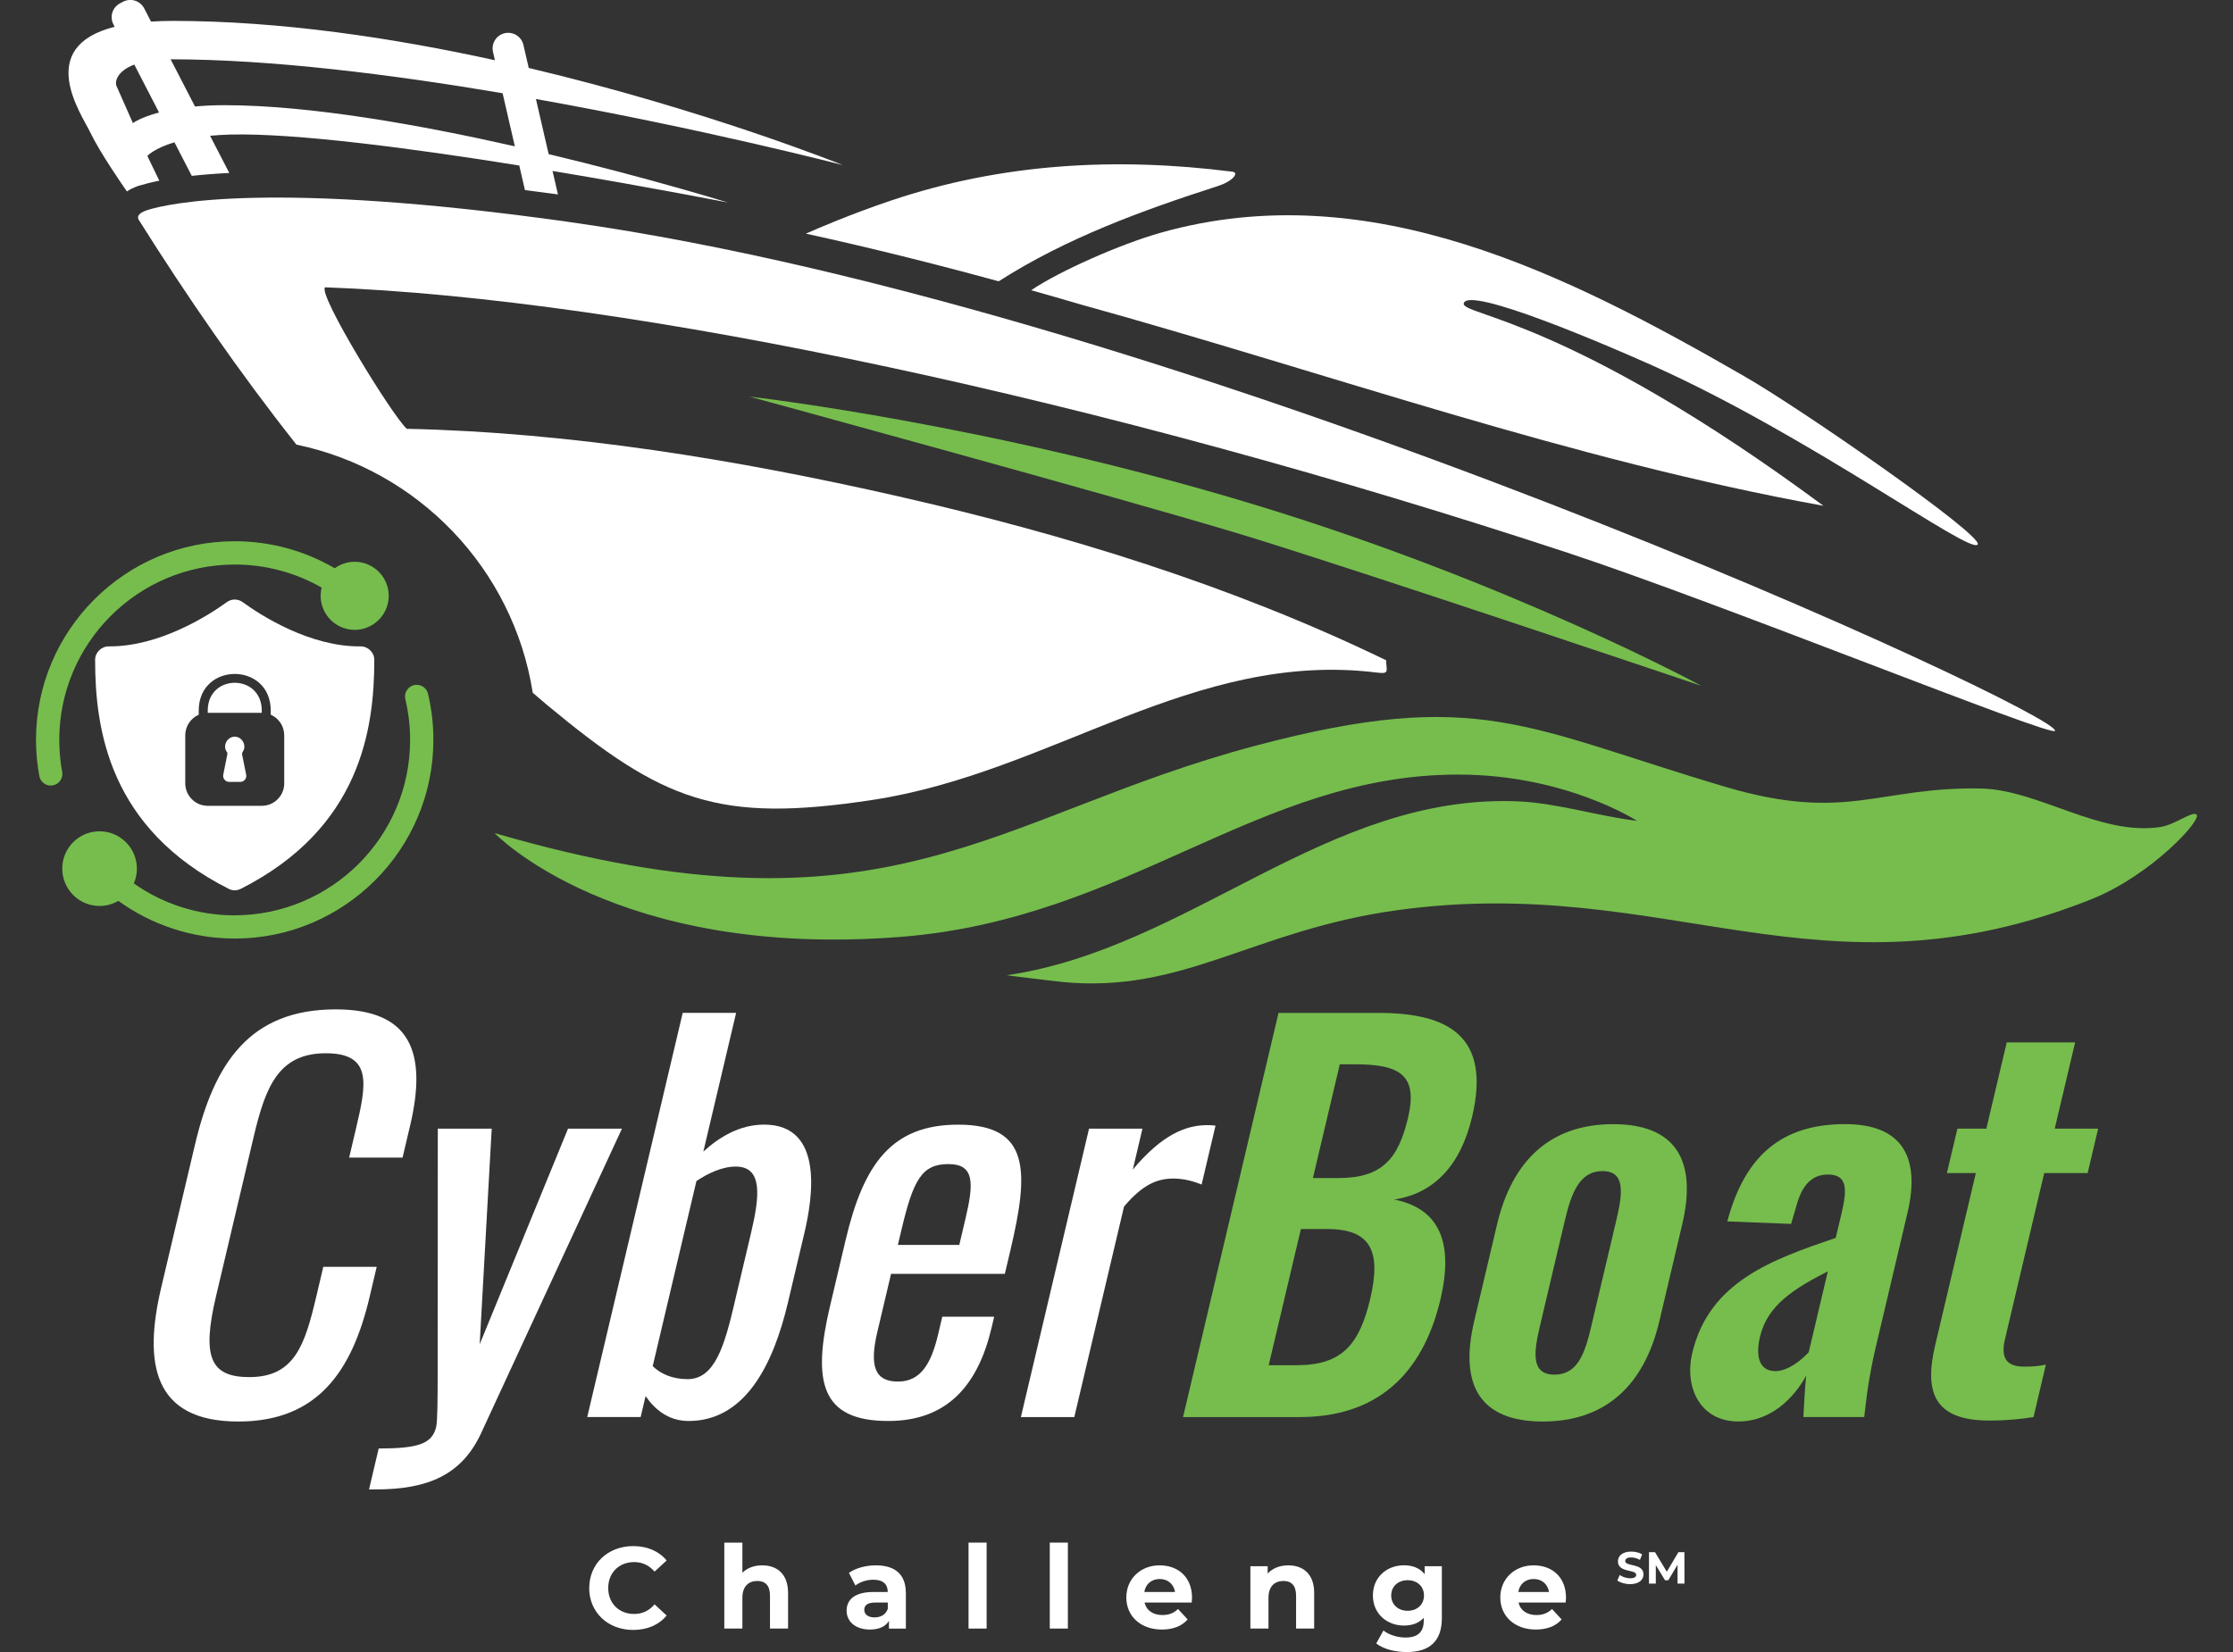<?xml version="1.0" encoding="UTF-8"?> <svg xmlns="http://www.w3.org/2000/svg" id="Layer_1" width="500" height="370" version="1.1" viewBox="0 0 500 370"><rect x="0" y="0" width="500" height="370" fill="#333333" stroke="none"/><defs><style> .st0 { fill: #76bd4d; } .st1 { fill: #fff; } </style></defs><path class="st0" d="M491.81,182.42c1.44,1.08-10.2,13.68-23.49,18.97-60.84,24.24-95.01-5.93-155.58,2.48-32.16,4.47-47.8,18.76-75.01,16.05-3.08-.31-12.3-1.49-12.3-1.49,41.18-6.06,71.57-40.76,114.53-38.95,8.6.36,17.99,3.34,26.57,4.36,0,0-15.9-10.36-40.06-10.36-44.91,0-73.73,32.32-124.76,36.35-64.05,5.06-90.96-23.24-90.96-23.24,88.36,25.71,111.46-3.98,170.51-19.61,49.8-13.18,60.51-3.94,105.12,9.26,27.07,8.01,34.22-.06,57.11.36,12.96.24,26.71,10.73,40.32,8.61,3.2-.5,6.98-3.55,7.98-2.8h.02Z"></path><path class="st0" d="M380.94,153.6s-76.84-25.95-102.93-33.88c-27.19-8.26-110.18-30.89-110.18-30.89,0,0,53.1,6,112.86,24.13,57.72,17.52,100.25,40.64,100.25,40.64Z"></path><path class="st1" d="M31.37,41.53c.86-.27,2.27-.65,4.3-1.06l-2.68-5.55s1.49-1.68,6.07-3.05l3.88,7.52c2.39-.26,5.18-.49,8.4-.65l-4.3-8.33c1.34-.13,2.77-.22,4.36-.27,14.68-.4,41.31,3.15,64.87,6.93l1.27,5.5c2.43.31,4.89.63,7.39.97l-1.21-5.25c21.79,3.62,39.29,7.08,39.29,7.08,0,0-17.42-5.41-40.16-10.85l-2.85-12.35c37.65,6.72,68.69,14.79,68.69,14.79,0,0-30.46-12.32-70.3-21.74l-1.19-5.16c-.43-1.88-2.31-3.05-4.19-2.62s-3.05,2.31-2.62,4.19l.43,1.86c-22.77-5-48.03-8.81-72.17-8.81-1.74,0-3.32.06-4.83.16l-1.53-2.96c-.89-1.71-2.99-2.39-4.71-1.5l-.69.36c-1.71.89-2.39,2.99-1.5,4.71l.29.55c-18.07,4.56-7.37,19.65-5.45,23.69,2.1,4.41,7.38,12.04,8.18,13.18,1.19-.79,2.37-1.17,2.93-1.35h.03ZM38.23,13.28c22.44,0,49.43,3.39,74.31,7.6l2.74,11.89c-21.37-4.83-45.97-9.21-65.01-9.21-2.47,0-4.65.11-6.61.29l-5.45-10.56h.02ZM30.07,14.46l5.54,10.73c-4.18,1.11-5.85,2.38-5.85,2.38,0,0-3.15-7.08-3.69-8.35-.37-.86.08-3.29,4-4.75h0Z"></path><path class="st1" d="M223.52,62.96l.12.03c15.1-9.67,32.11-15.86,49.03-21.31,3.51-1.13,4.93-3.14,3.15-3.24-26.04-3.29-51.56-1.86-76.31,6.48-8.98,3.02-16.38,6.22-19.06,7.41,14.29,3.12,28.73,6.73,43.08,10.65v-.02h0Z"></path><path class="st1" d="M242.05,68.21c55.33,15.32,109.7,34.86,166.24,45.07-57.23-42.33-81.28-42.64-80.53-45.36,1.09-3.92,32.15,9.42,42.16,13.9,35.42,15.86,71.45,42.62,72.92,40.11,1.19-2.04-38.78-29.89-52.3-37.68-39.62-22.82-83.89-45.27-130.56-32.15-9.2,2.59-22.9,8.7-29.09,12.9,3.73,1.05,7.45,2.12,11.16,3.21h0Z"></path><g><path class="st1" d="M36.11,288.32l7.55-31.96c4.33-18.33,12.3-30.29,31.52-30.29,16.87,0,20.5,9.72,16.65,26.04l-1.69,7.15h-11.96l1.5-6.37c2.38-10.06,3.79-16.99-6.72-16.99s-13.48,7.38-16.12,18.55l-8.47,35.87c-3.22,13.63-1.26,18.11,7.46,18.11,10.17,0,12.44-7.26,14.98-17.99l1.58-6.71h11.96l-1.58,6.71c-3.93,16.65-11.63,27.94-29.4,27.94-19.22,0-21.25-13.19-17.26-30.06Z"></path><path class="st1" d="M84.79,324.42c8.72,0,11.97-1.01,12.87-4.81.32-1.34.33-6.59.34-11.84l.03-54.98h12.07l-2.69,48.28,19.78-48.28h12.07l-31.52,68.17c-4.34,9.39-11.92,12.63-23.66,12.63h-1.45l2.16-9.16h0Z"></path><path class="st1" d="M144.56,312.68l-1.11,4.69h-11.96l21.38-90.52h11.96l-7.34,31.07c3.56-3.24,8.13-6.04,13.61-6.04,13.52,0,10.84,16.54,9.02,24.25l-3.7,15.65c-3.25,13.74-9.5,26.48-22.24,26.48-4.58,0-7.64-2.68-9.63-5.59h0ZM164.47,291.79l3.7-15.65c1.9-8.05,2.73-14.86-3.42-14.86-3.13,0-6.29,1.56-8.81,3.24l-9.79,41.46c1.73,1.68,4.34,2.91,7.81,2.91,6.15,0,8.28-7.6,10.52-17.1h-.01Z"></path><path class="st1" d="M185.87,292.46l3.48-14.75c4.04-17.1,10.34-25.82,25.21-25.82,16.2,0,15.85,10.51,11.68,28.16l-1.24,5.25h-25.48l-3.06,12.96c-1.85,7.82-.52,11.17,4.62,11.17s7.46-4.13,8.99-10.62l.92-3.91h11.62l-.58,2.46c-3.06,12.96-9.97,20.9-23.15,20.9-15.2,0-17-8.94-13.01-25.81h0ZM214.8,278.82l1.37-5.81c1.87-7.93,2.12-12.29-3.8-12.29s-7.86,3.46-10.5,14.64l-.82,3.46h13.75Z"></path><path class="st1" d="M243.85,252.79h11.96l-2.16,9.16c6.54-7.82,11.85-9.95,16.65-9.95.56,0,1.01,0,1.87.11l-3.11,13.19c-1.63-.67-3.93-1.34-6.28-1.34-3.69,0-6.91,1.34-11.09,6.26l-11.14,47.16h-11.96l15.26-64.59h0Z"></path><path class="st0" d="M286.29,226.86h22.35c15.87,0,25.22,5.36,20.99,23.25-2.61,11.06-8.65,17.21-17.46,18.55,10.14,2.01,13.37,9.61,10.37,22.35-4.09,17.32-14.72,26.37-31.49,26.37h-26.15l21.38-90.52h0ZM290.45,305.76c10.06,0,13.96-4.69,16.36-14.86,2.53-10.73.12-15.64-9.71-15.64h-5.81l-7.21,30.51h6.37ZM299.68,263.85c9.84,0,13.44-4.36,15.6-13.52,2.27-9.61-1.87-11.96-11.93-11.96h-3.35l-6.02,25.48h5.7,0Z"></path><path class="st0" d="M330.09,295.92l5.12-21.68c3.38-14.3,11.9-22.46,25.98-22.46s18.86,8.16,15.48,22.46l-5.12,21.68c-3.38,14.3-12.01,22.46-26.09,22.46s-18.75-8.16-15.37-22.46h0ZM356.31,297.04l5.62-23.8c1.42-6.04,2.03-10.95-3.11-10.95s-6.97,4.92-8.4,10.95l-5.62,23.8c-1.4,5.92-2,10.84,3.25,10.84s6.84-4.81,8.26-10.84h0Z"></path><path class="st0" d="M378.91,303.07c3.8-16.09,18.04-21.01,32.14-25.82l1.32-5.59c1.29-5.48,1.25-8.6-3.11-8.6-3.91,0-5.94,2.91-7.06,7.15l-1.15,3.91-14.28-.56c3.96-14.86,12.3-21.79,26.38-21.79,12.96,0,16.87,7.6,13.96,19.89l-7.05,29.84c-1.69,7.15-2.23,12.29-2.63,15.87h-13.63c.13-2.91.43-7.49.63-9.28-2.78,5.14-8.02,10.28-15.17,10.28-8.72,0-12.12-7.82-10.35-15.31h0ZM405,302.85l4.28-18.11c-7.63,3.91-13.53,7.6-15.19,14.64-1.13,4.81.08,7.71,3.43,7.71,2.91,0,5.97-2.57,7.49-4.25h0Z"></path><path class="st0" d="M433.31,301.29l9.11-38.56h-6.48l2.35-9.94h6.48l4.57-19.33h15.31l-4.57,19.33h9.72l-2.35,9.94h-9.72l-8.79,37.21c-1.03,4.36.45,6.15,4.36,6.15,1.56,0,3.27-.11,4.8-.45l-2.77,11.74c-2.67.45-6.11.78-9.91.78-12.4,0-14.59-6.37-12.11-16.87h0Z"></path></g><g><path class="st0" d="M52.42,210.2c-9.27,0-18.42-2.99-25.91-8.43-1.27.74-2.73,1.14-4.21,1.14-1.66,0-3.27-.49-4.66-1.42-3.83-2.57-4.85-7.77-2.29-11.6,1.56-2.32,4.15-3.7,6.95-3.7,1.66,0,3.27.49,4.65,1.42,3.39,2.28,4.59,6.62,3.02,10.25,6.52,4.62,14.44,7.15,22.44,7.15,21.8,0,39.42-17.62,39.42-39.28,0-3.07-.36-6.15-1.07-9.15-.33-1.39.54-2.79,1.93-3.13.2-.05.4-.07.61-.07,1.22,0,2.26.83,2.54,2.01.8,3.38,1.21,6.86,1.2,10.33,0,24.53-19.96,44.49-44.49,44.49h-.14,0Z"></path><path class="st0" d="M11.36,175.94c-1.26,0-2.34-.9-2.56-2.15-.49-2.64-.74-5.37-.74-8.08,0-24.53,19.96-44.49,44.49-44.49,7.91,0,15.62,2.09,22.4,6.05,1.29-.93,2.87-1.45,4.47-1.45,1.12,0,2.21.24,3.22.72,1.84.86,3.24,2.39,3.94,4.3s.6,3.98-.26,5.83c-1.25,2.67-3.96,4.4-6.91,4.4-1.12,0-2.2-.24-3.22-.72-3.35-1.57-5.03-5.28-4.17-8.75-5.91-3.38-12.6-5.16-19.43-5.16-21.7,0-39.32,17.62-39.32,39.28,0,2.32.21,4.66.61,6.94l.07.36v.03c.07.63-.09,1.26-.45,1.78-.4.57-.99.95-1.68,1.07-.09.02-.27.05-.46.05h0Z"></path><path class="st1" d="M46.52,159.05v.6h12.09v-.6c-.09-8.17-12-8.17-12.09,0Z"></path><path class="st1" d="M80.74,144.77c-11.34.11-22.25-6.89-26.42-9.92-1.05-.76-2.47-.76-3.52,0-4.17,3.02-15.11,10-26.42,9.92-1.66-.03-3.11,1.37-3.08,3.04,0,15.51,3.11,37.7,29.89,51.26.86.44,1.87.44,2.73,0,26.78-13.56,29.89-35.75,29.89-51.26.03-1.66-1.43-3.07-3.08-3.04h.01ZM63.65,175.44c0,2.78-2.26,5.04-5.04,5.04h-12.09c-2.78,0-5.04-2.26-5.04-5.04v-10.75c0-2,1.19-3.81,3.02-4.62v-1.04c.12-10.78,16-10.78,16.12,0v1.04c1.84.8,3.02,2.61,3.02,4.62v10.75h0Z"></path><path class="st1" d="M54.21,168.91c-.03-.18.02-.37.13-.51.97-1.32-.04-3.4-1.78-3.4s-2.75,2.08-1.78,3.4c.12.14.16.33.13.51-.16.79-.61,3.04-.92,4.6-.14.73.33,1.43,1.05,1.58.09.02.18.03.27.03h2.5c.74,0,1.34-.6,1.34-1.34,0-.09,0-.18-.03-.26l-.92-4.59v-.02h0Z"></path></g><g><path class="st1" d="M131.94,355.67c0-5.47,4.2-9.39,9.86-9.39,3.14,0,5.76,1.14,7.47,3.22l-2.7,2.49c-1.22-1.4-2.75-2.13-4.57-2.13-3.4,0-5.81,2.39-5.81,5.81s2.41,5.81,5.81,5.81c1.82,0,3.35-.73,4.57-2.15l2.7,2.49c-1.71,2.1-4.33,3.24-7.5,3.24-5.63,0-9.84-3.92-9.84-9.39h0Z"></path><path class="st1" d="M176.46,356.76v7.99h-4.05v-7.37c0-2.26-1.04-3.29-2.83-3.29-1.95,0-3.35,1.19-3.35,3.76v6.9h-4.05v-19.25h4.05v6.75c1.09-1.09,2.65-1.66,4.44-1.66,3.3,0,5.79,1.92,5.79,6.17h0Z"></path><path class="st1" d="M202.84,356.79v7.97h-3.79v-1.74c-.75,1.27-2.21,1.95-4.26,1.95-3.27,0-5.22-1.82-5.22-4.23s1.74-4.18,5.99-4.18h3.22c0-1.74-1.04-2.75-3.22-2.75-1.48,0-3.01.49-4.02,1.3l-1.45-2.83c1.53-1.09,3.79-1.69,6.02-1.69,4.26,0,6.72,1.97,6.72,6.2h0ZM198.79,360.35v-1.43h-2.78c-1.89,0-2.49.7-2.49,1.64,0,1.01.86,1.69,2.28,1.69s2.52-.62,2.98-1.89h.01Z"></path><path class="st1" d="M216.87,345.5h4.05v19.25h-4.05v-19.25Z"></path><path class="st1" d="M235.06,345.5h4.05v19.25h-4.05v-19.25Z"></path><path class="st1" d="M266.84,358.92h-10.56c.39,1.74,1.87,2.8,4,2.8,1.48,0,2.54-.44,3.5-1.35l2.15,2.34c-1.3,1.48-3.24,2.26-5.76,2.26-4.83,0-7.97-3.04-7.97-7.19s3.19-7.19,7.45-7.19,7.26,2.75,7.26,7.24c0,.31-.05.75-.08,1.09h0ZM256.23,356.56h6.88c-.29-1.76-1.61-2.91-3.43-2.91s-3.17,1.12-3.45,2.91Z"></path><path class="st1" d="M294.26,356.76v7.99h-4.05v-7.37c0-2.26-1.04-3.29-2.83-3.29-1.95,0-3.35,1.19-3.35,3.76v6.9h-4.05v-13.96h3.87v1.64c1.09-1.19,2.73-1.84,4.62-1.84,3.29,0,5.79,1.92,5.79,6.17h0Z"></path><path class="st1" d="M322.85,350.8v11.63c0,5.19-2.8,7.58-7.84,7.58-2.65,0-5.22-.65-6.85-1.92l1.61-2.91c1.19.96,3.14,1.58,4.93,1.58,2.85,0,4.1-1.3,4.1-3.82v-.6c-1.06,1.17-2.59,1.74-4.41,1.74-3.87,0-6.98-2.67-6.98-6.75s3.11-6.75,6.98-6.75c1.95,0,3.55.65,4.62,2v-1.79h3.84ZM318.85,357.34c0-2.05-1.53-3.42-3.66-3.42s-3.68,1.38-3.68,3.42,1.56,3.43,3.68,3.43,3.66-1.38,3.66-3.43Z"></path><path class="st1" d="M350.58,358.92h-10.56c.39,1.74,1.87,2.8,4,2.8,1.48,0,2.54-.44,3.5-1.35l2.15,2.34c-1.3,1.48-3.24,2.26-5.76,2.26-4.83,0-7.97-3.04-7.97-7.19s3.19-7.19,7.45-7.19,7.26,2.75,7.26,7.24c0,.31-.05.75-.08,1.09h0ZM339.97,356.56h6.88c-.29-1.76-1.61-2.91-3.43-2.91s-3.17,1.12-3.45,2.91Z"></path><path class="st1" d="M362.14,353.98l.55-1.23c.59.43,1.48.74,2.32.74.97,0,1.36-.32,1.36-.76,0-1.32-4.09-.41-4.09-3.03,0-1.2.97-2.19,2.97-2.19.88,0,1.79.21,2.45.62l-.5,1.24c-.65-.37-1.33-.55-1.95-.55-.96,0-1.34.36-1.34.81,0,1.3,4.09.4,4.09,2.99,0,1.18-.98,2.18-2.99,2.18-1.12,0-2.24-.33-2.87-.82h0Z"></path><path class="st1" d="M375.63,354.68v-4.23l-2.08,3.48h-.73l-2.06-3.39v4.14h-1.53v-7.04h1.35l2.64,4.38,2.6-4.38h1.34l.02,7.04h-1.55Z"></path></g><path class="st1" d="M127.69,49.75c-66.95-9.45-90.05-4.16-94.59-2.73-1.57.5-2.56,1.2-2.06,2.17,10.85,17.27,22.57,34.24,35.33,50.39,27.3,5.67,48.56,27.82,52.92,55.58,1.07.91,2.13,1.84,3.21,2.74,25.9,21.49,38.17,26.58,73,21.24,40.09-6.15,71.81-33.6,112.84-28.5,2.84.35,2.09-.31,2.03-2.76-34.67-16.8-71.84-28.21-109.42-36.76-35.78-8.14-73.17-14.29-109.87-15.08-3.16-2.81-19.99-30.16-18.29-31.69,68.98,2.5,174.77,25.35,278.22,59.45,34.17,11.26,108.61,41.45,109.13,39.89,1.31-3.96-193.59-94.34-332.43-113.93h-.02Z"></path></svg> 